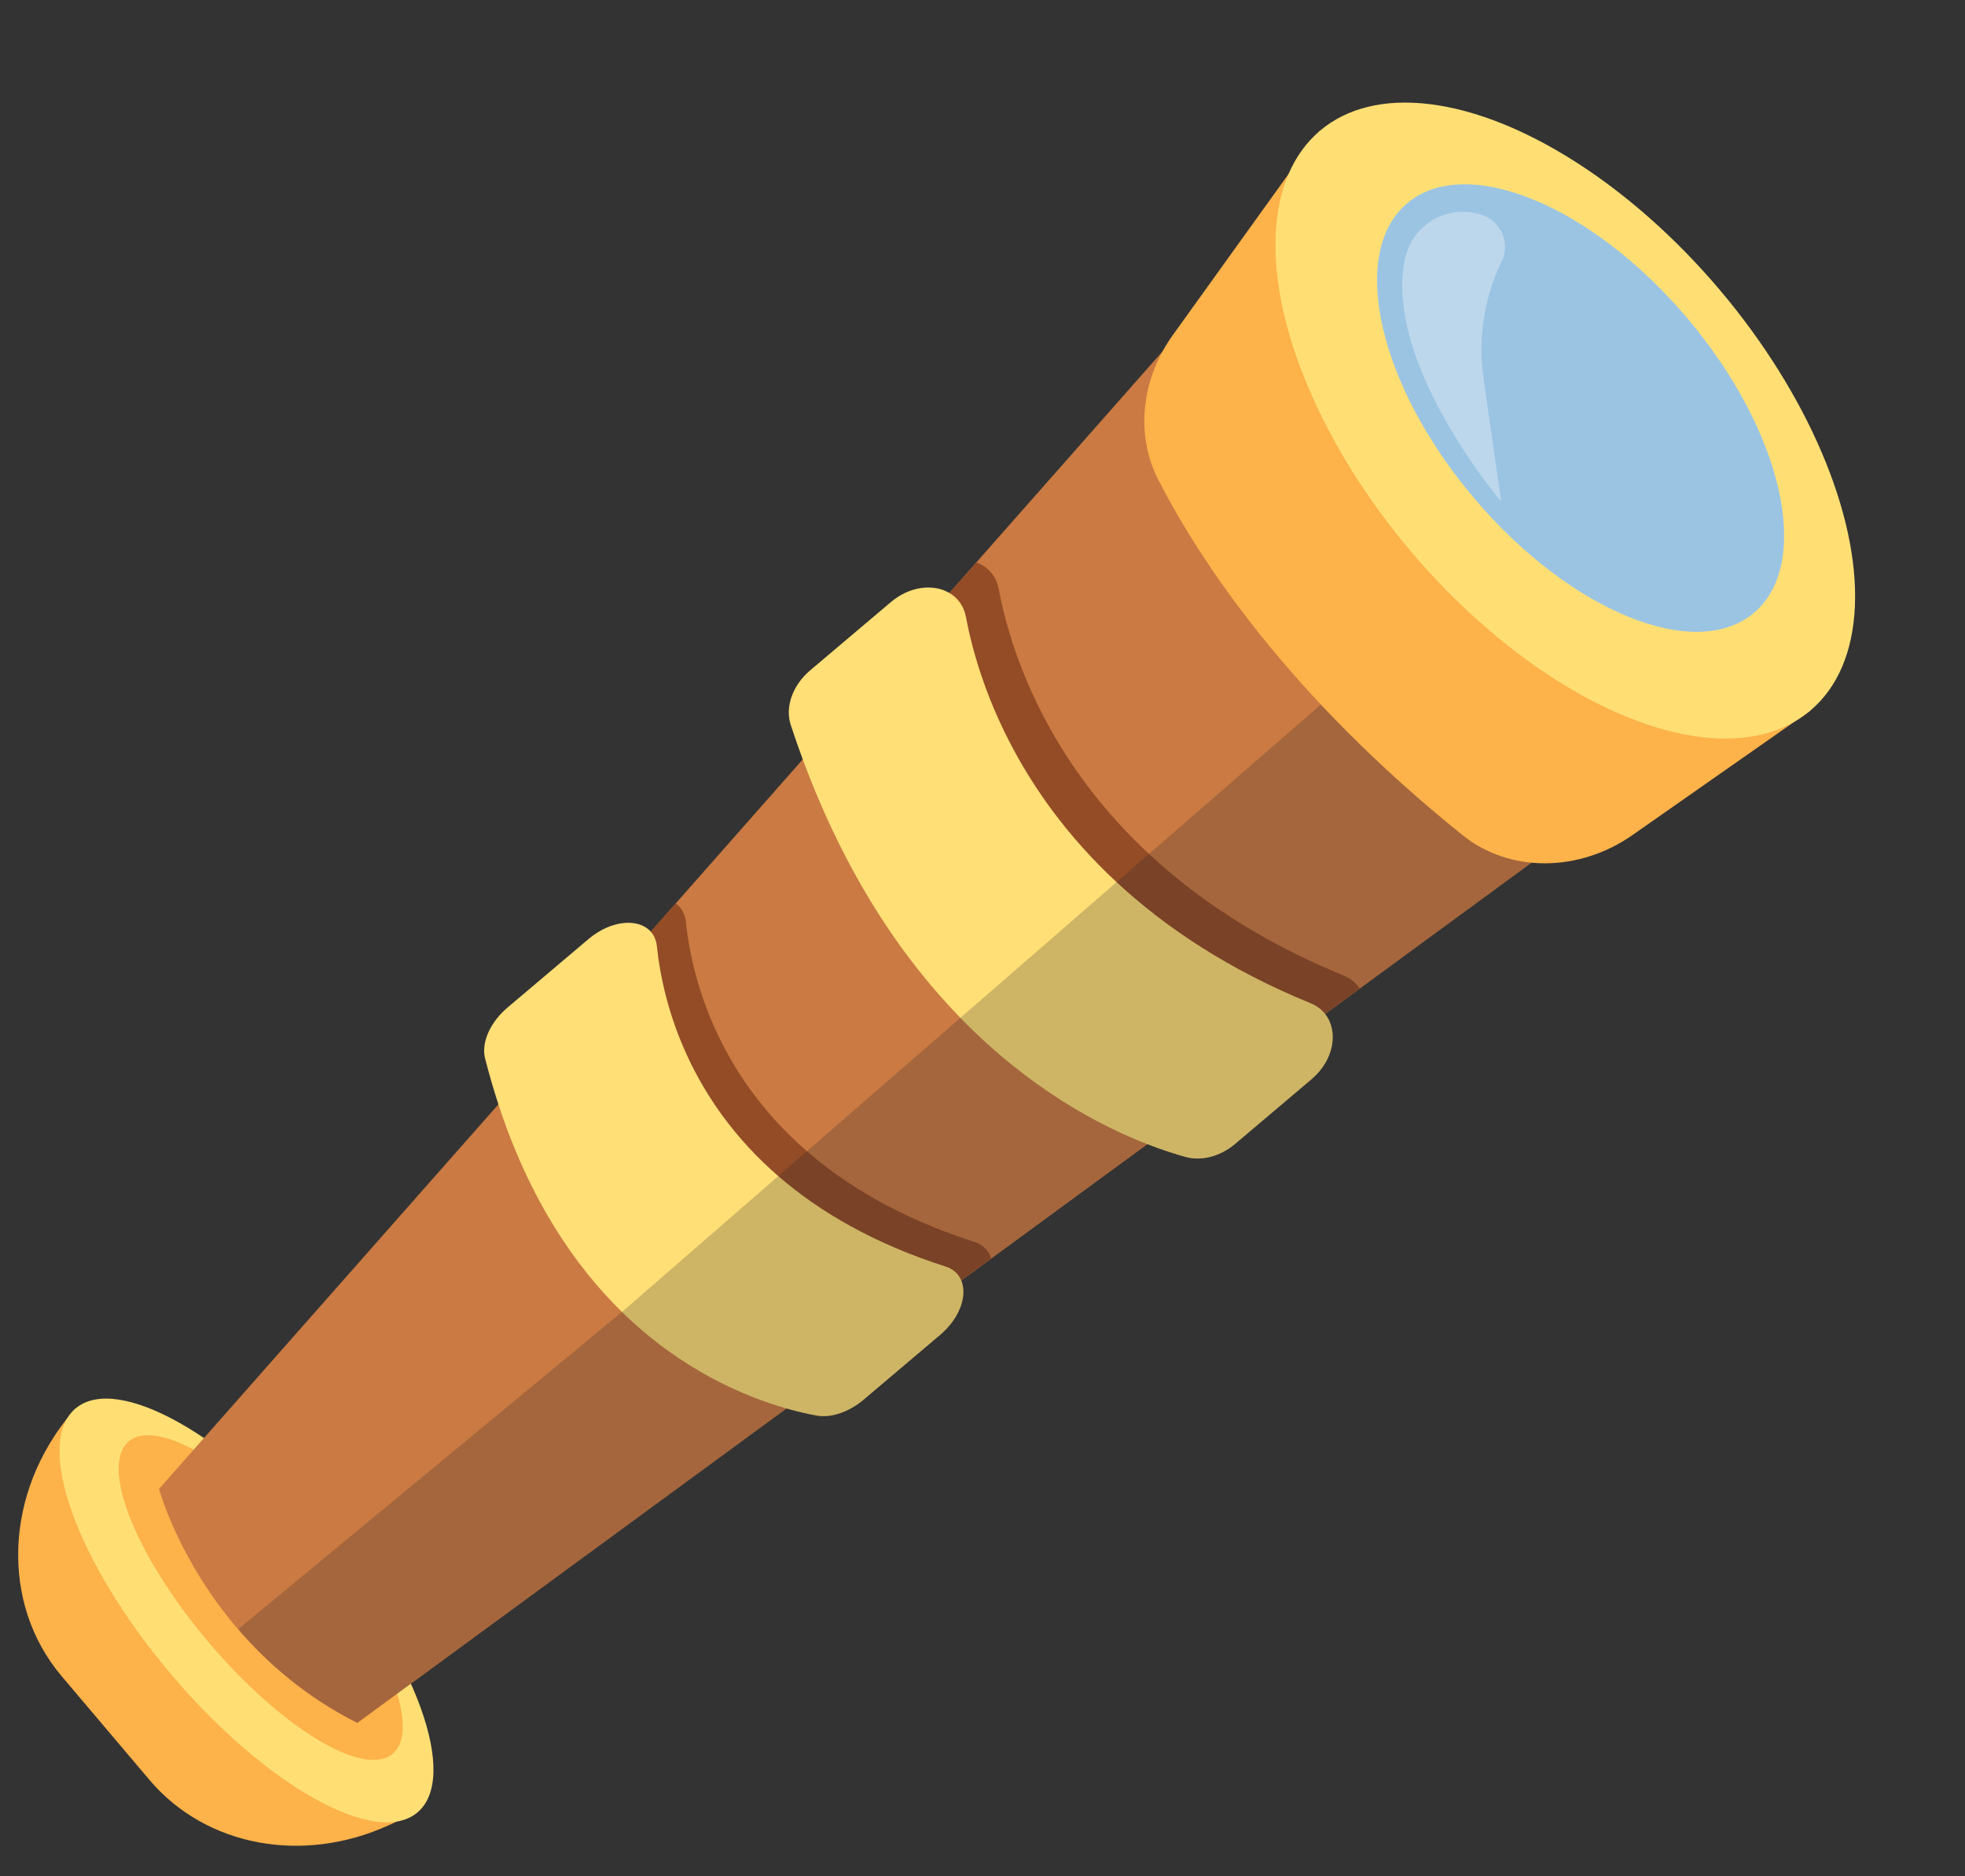 <?xml version="1.0" encoding="UTF-8"?><svg xmlns="http://www.w3.org/2000/svg" xmlns:xlink="http://www.w3.org/1999/xlink" height="2825.6" preserveAspectRatio="xMidYMid meet" version="1.0" viewBox="48.4 -15.4 2959.0 2825.6" width="2959.0" zoomAndPan="magnify"><rect x="48.4" y="-15.4" width="2959.0" height="2825.6" fill="#333333" stroke="none"/><g><g id="change1_1"><path d="M161.8,2105.9l-5.1,6c-101.8,120.3-108.3,287.3-15.5,397l132.5,156.5c84.6,99.9,230.9,127.3,360.7,67.7 l42-19.3L161.8,2105.9z" fill="#fdb24a"/></g><g id="change2_1"><ellipse cx="419.5" cy="2410" fill="#ffdf74" rx="148.8" ry="398.5" transform="rotate(-40.262 419.455 2409.832)"/></g><g id="change1_2"><ellipse cx="441" cy="2390.5" fill="#fdb24a" rx="103.4" ry="307.9" transform="rotate(-40.217 441.018 2390.483)"/></g><g id="change3_1"><path d="M1935.3,359.3l643.7,760.1l-483.2,354.1l-52.1,38.2l-213.3,156.3l-54.5,39.9L1541,1880l-45.2,33.1 l-214.4,157.1l0,0l-48.8,35.7l-646.2,473.5c-77-38.8-135.5-89.8-179.4-141c-90.6-105.5-119.1-211.5-119.1-211.5L798.7,1648 l40.9-46.3l188.6-213.8l37.6-42.6l191.3-216.9l45.8-51.9L1478,877.7l40.6-46.1L1935.3,359.3z" fill="#ca7a42"/></g><g id="change4_1"><path d="M2095.8,1473.3l-265.4,194.5c-135-51.3-384.5-196.3-527.4-591.5l215.8-244.7c16.9,6.4,29.7,20,33.5,40 c29.1,154.6,143.8,428.2,519.3,582.1C2082.2,1458.1,2090.3,1464.9,2095.8,1473.3z" fill="#934c25"/></g><g id="change5_1"><path d="M2043.7,1511.5c20.5,25.8,13.9,69.4-20.2,98.3l-115.4,97.7c-22,18.6-50.4,26.1-74.2,19.5 c-15.6-4.3-35.3-10.5-58-19.4c-73.3-28.5-178.1-84-281.3-190.1c-86.9-89.3-172.6-214.4-237.4-389.4c-6.2-16.8-12.3-34.1-18.1-51.9 c-8.8-26.8,3-59.8,29-81.8L1390,891.3c28.7-24.3,64.5-27.7,88.2-13.6c12.5,7.4,21.6,19.5,24.7,35.8 c19.5,103.7,77.6,260.9,227,399.7c73.3,68.1,168.7,131.8,292.3,182.4C2031.2,1499.3,2038.4,1504.8,2043.7,1511.5z" fill="#ffdf76"/></g><g id="change4_2"><path d="M1540.9,1879.9l-259.6,190.2l0,0c-116.9-32-336.3-135.5-441.7-468.5l226.2-256.4c8.5,5.9,14.1,15.2,15.4,27.5 c14.3,137.1,98.3,374.5,434.8,482.3C1529.2,1859.3,1537.5,1868.4,1540.9,1879.9z" fill="#934c25"/></g><g id="change5_2"><path d="M1495.9,1912.9c9.4,22.5-1.8,56.6-31.8,82l-115.4,97.7c-22,18.6-49.1,27.7-70.6,23.8 c-12.6-2.3-27.9-5.7-45.4-10.7c-64.8-18.4-158.9-58.5-247.7-145.3c-71.3-69.7-139.3-169.6-186.1-312.7 c-7.2-22.1-13.9-45.2-20.1-69.4c-5.9-23.4,7.7-54.2,33.7-76.2L934.4,1399c34.4-29.2,75.7-31.9,94-11.3c5,5.6,8.2,13,9.2,22 c9.7,93.1,51.6,232.5,182.9,346.2c62,53.7,143.9,101.6,251.8,136.1C1484.1,1895.7,1491.9,1903.2,1495.9,1912.9z" fill="#ffdf76"/></g><g id="change6_1"><path d="M2313.4,805.8l265.5,313.5l-483.1,354l-52.1,38.2c20.5,25.8,13.9,69.4-20.2,98.3l-115.4,97.7 c-22,18.6-50.4,26.1-74.2,19.5c-15.6-4.3-35.3-10.5-58-19.4l-234.8,172.1l-45.2,33.1c9.4,22.5-1.8,56.6-31.8,82l-115.4,97.7 c-22,18.6-49.1,27.7-70.6,23.8c-12.6-2.3-27.9-5.7-45.4-10.7l-646.1,473.5c-77-38.8-135.5-89.8-179.4-141L985,1960.4l235.4-204.6 l274.2-238.3l235.2-204.4L2313.4,805.8z" fill="#222429" opacity=".22"/></g><g id="change1_3"><path d="M2035.6,181.5l-221.1,307.7c-48,66.8-56.4,150.9-21.8,218.2c62.6,121.9,195.4,323.7,458.3,535.1 c70.3,56.5,174.8,56.3,255.7-0.3l268.1-187.7L2035.6,181.5z" fill="#fdb24a"/></g><g id="change2_2"><ellipse cx="2405.5" cy="618" fill="#ffdf74" rx="304.7" ry="571.8" transform="rotate(-40.226 2405.444 618.024)"/></g><g id="change7_1"><ellipse cx="2428.5" cy="599" fill="#9bc4e3" rx="210.1" ry="404.1" transform="rotate(-40.266 2428.683 599.035)"/></g><g id="change8_1"><path d="M2309,740.1c0,0-178.3-209.8-144.8-365.9c11-51.1,62.7-82,113-66.8c0.6,0.2,1.3,0.4,1.9,0.6 c29.5,9.3,44,42.6,30.6,70.2l0,0c-26.5,54.6-36.1,116.2-27.3,176.8L2309,740.1z" fill="#fff" opacity=".33"/></g></g></svg>